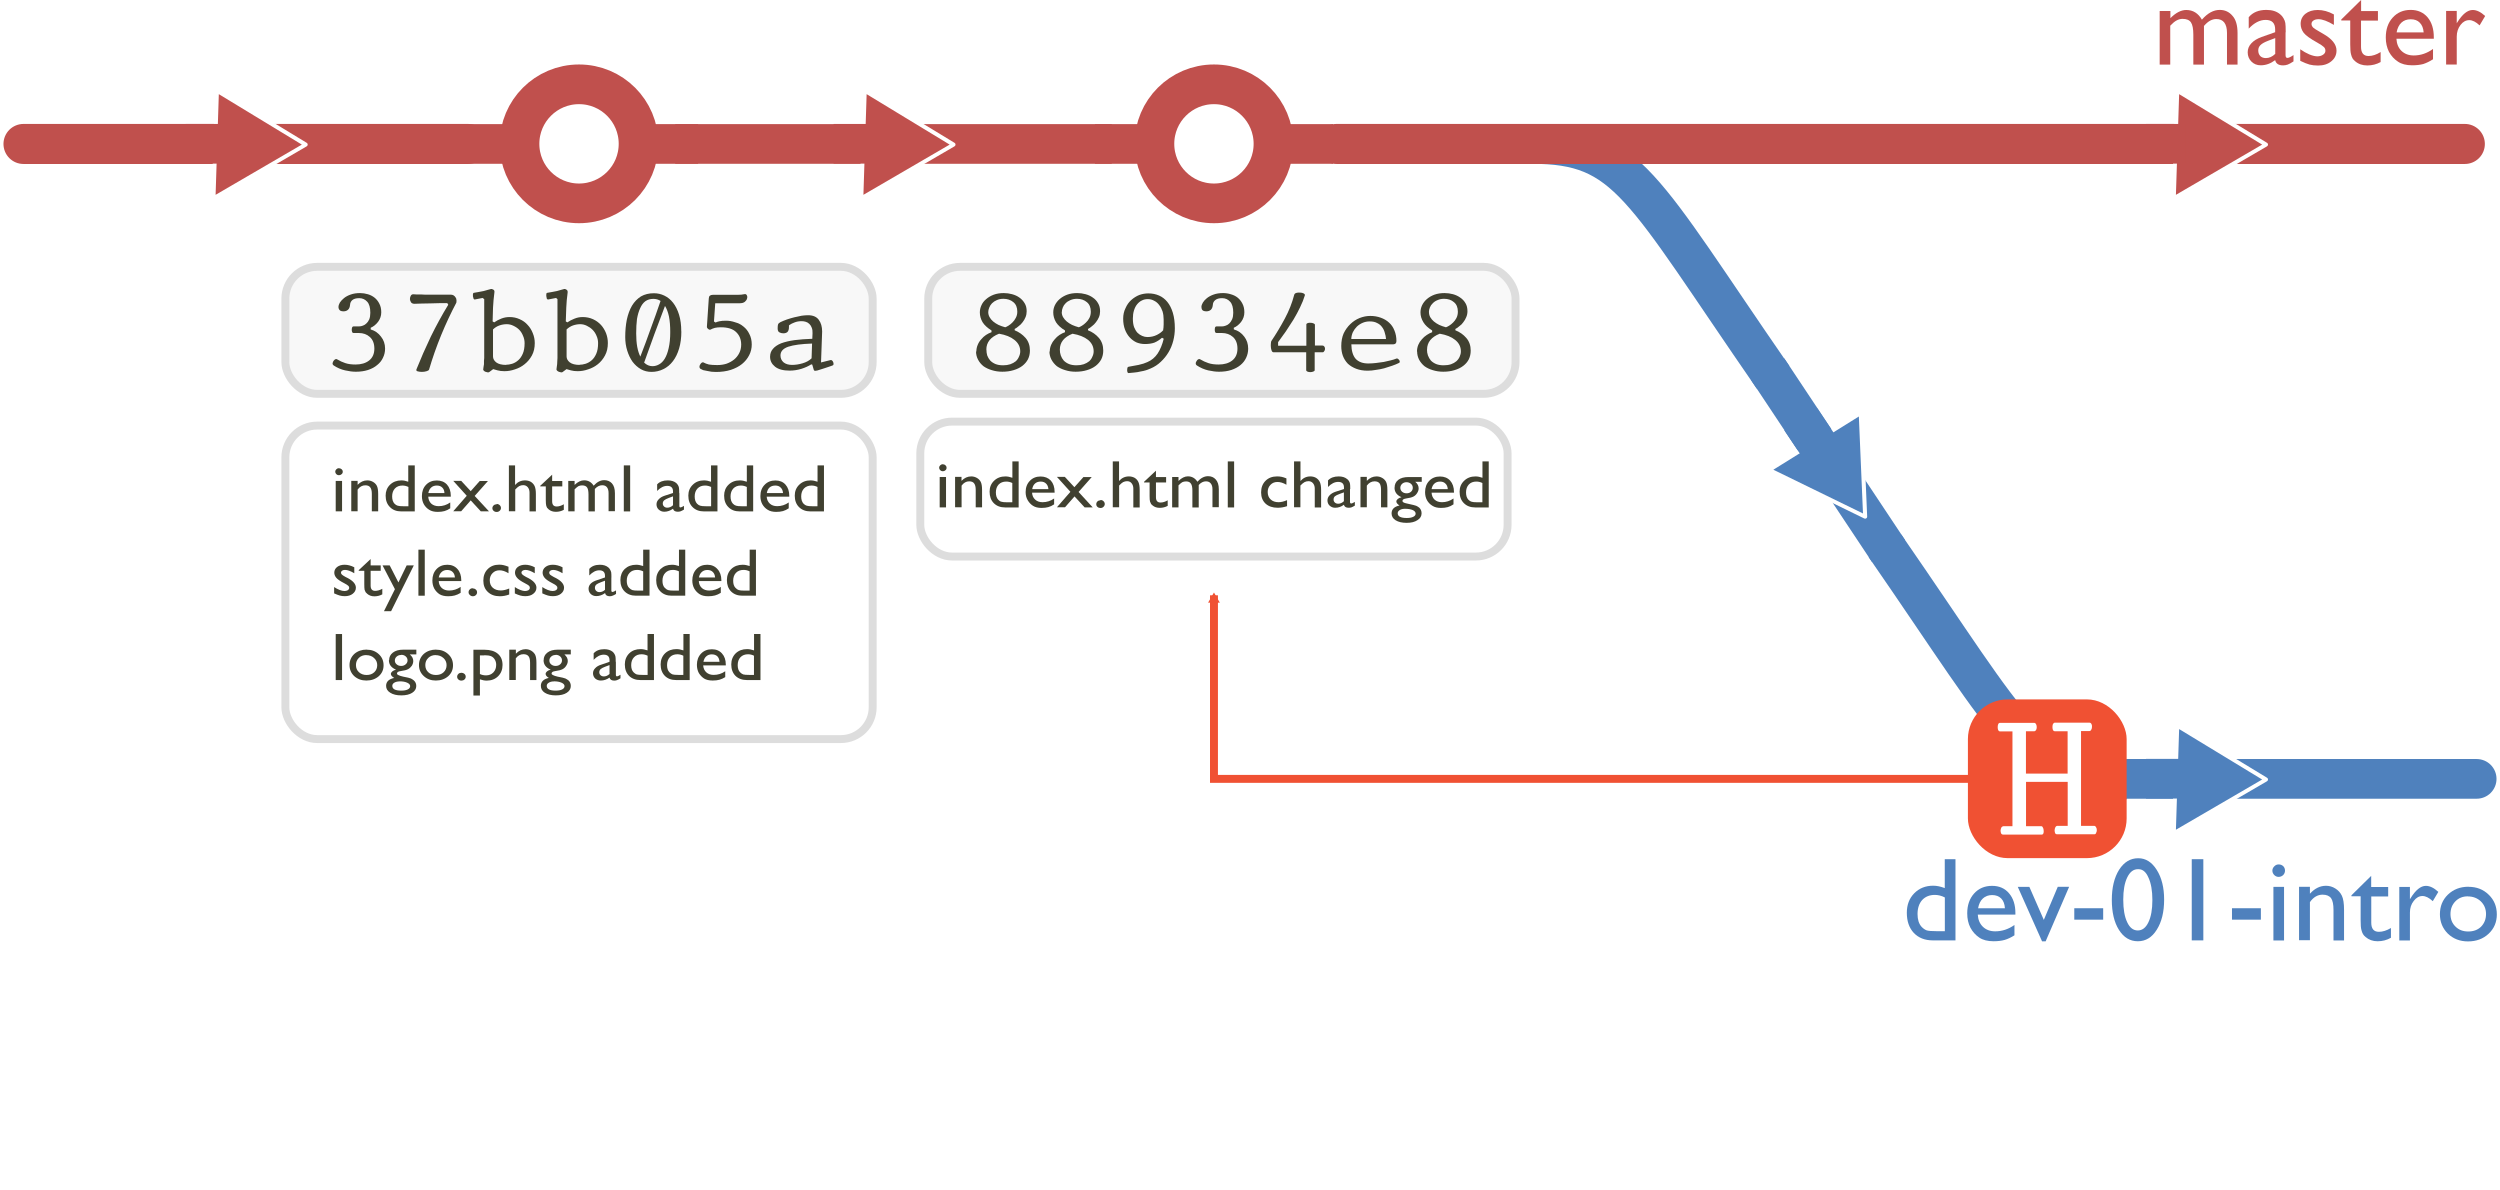 <?xml version="1.0" encoding="UTF-8" standalone="no"?>
<svg
   xmlns:dc="http://purl.org/dc/elements/1.1/"
   xmlns:cc="http://creativecommons.org/ns#"
   xmlns:rdf="http://www.w3.org/1999/02/22-rdf-syntax-ns#"
   xmlns:svg="http://www.w3.org/2000/svg"
   xmlns="http://www.w3.org/2000/svg"
   xmlns:sodipodi="http://sodipodi.sourceforge.net/DTD/sodipodi-0.dtd"
   xmlns:inkscape="http://www.inkscape.org/namespaces/inkscape"
   width="315"
   height="150"
   version="1.1"
   id="svg248"
   sodipodi:docname="fig-02-13.svg"
   inkscape:version="0.92.1 r15371">
  <defs
     id="defs252">
    <marker
       inkscape:stockid="TriangleOutM"
       orient="auto"
       refY="0.0"
       refX="0.0"
       id="TriangleOutM"
       style="overflow:visible"
       inkscape:isstock="true">
      <path
         id="path4876"
         d="M 5.77,0.0 L -2.88,5.0 L -2.88,-5.0 L 5.77,0.0 z "
         style="fill-rule:evenodd;stroke:#f05133;stroke-width:1pt;stroke-opacity:1;fill:#f05133;fill-opacity:1"
         transform="scale(0.4)" />
    </marker>
  </defs>
  <sodipodi:namedview
     pagecolor="#ffffff"
     bordercolor="#666666"
     borderopacity="1"
     objecttolerance="10"
     gridtolerance="10"
     guidetolerance="10"
     inkscape:pageopacity="0"
     inkscape:pageshadow="2"
     inkscape:window-width="2560"
     inkscape:window-height="1378"
     id="namedview250"
     showgrid="false"
     inkscape:zoom="3.6063492"
     inkscape:cx="120.74302"
     inkscape:cy="52.058459"
     inkscape:window-x="2552"
     inkscape:window-y="-8"
     inkscape:window-maximized="1"
     inkscape:current-layer="svg248" />
  <g
     transform="translate(0 -902.362)"
     id="g246">
    <ellipse
       cx="152.957"
       cy="920.486"
       fill="none"
       stroke="#c0504d"
       stroke-width="5"
       rx="7.5"
       ry="7.5"
       stroke-linecap="round"
       id="ellipse2" />
    <path
       fill="none"
       stroke="#c0504d"
       stroke-width="5"
       d="M137.96 920.5h8"
       id="path4" />
    <path
       fill="none"
       stroke="#c0504d"
       stroke-width="5"
       d="M159.96 920.5h8"
       id="path6" />
    <ellipse
       cx="72.957"
       cy="920.486"
       fill="none"
       stroke="#c0504d"
       stroke-width="5"
       rx="7.5"
       ry="7.5"
       stroke-linecap="round"
       id="ellipse8" />
    <path
       fill="none"
       stroke="#c0504d"
       stroke-width="5"
       d="M57.96 920.5h8"
       id="path10" />
    <path
       fill="none"
       stroke="#c0504d"
       stroke-width="5"
       d="M79.96 920.5h8"
       id="path12" />
    <path
       fill="none"
       stroke="#c0504d"
       stroke-width="5"
       d="M85.08 920.5h55"
       id="path14" />
    <path
       fill="none"
       stroke="#c0504d"
       stroke-width="5.045"
       d="M2.96 920.5h56"
       stroke-linecap="round"
       id="path16" />
    <path
       fill="#c0504d"
       stroke="#fff"
       stroke-width=".648"
       d="M-700 422.36l-4.33-7.5-4.33-7.5h17.32l-4.33 7.5z"
       transform="matrix(.025 -.783 .76 .001 -264.971 372.06)"
       stroke-linejoin="round"
       id="path18" />
    <path
       fill="none"
       stroke="#c0504d"
       stroke-width="5"
       d="M23.4 920.48h4.96"
       id="path20" />
    <path
       fill="#c0504d"
       stroke="#fff"
       stroke-width=".648"
       d="M-700 422.36l-4.33-7.5-4.33-7.5h17.32l-4.33 7.5z"
       transform="matrix(.025 -.783 .76 .001 -183.346 372.06)"
       stroke-linejoin="round"
       id="path22" />
    <path
       fill="none"
       stroke="#c0504d"
       stroke-width="5"
       d="M105.03 920.48h4.95"
       id="path24" />
    <path
       fill="#c0504d"
       d="M277.7 905.6v4.9h-1.34v-3.76q0-1.12-.3-1.56-.3-.44-1.05-.44-.4 0-.76.2-.35.18-.8.66v4.9h-1.33v-6.75h1.35v.9q1.02-1.03 2-1.03 1.27 0 1.97 1.22 1.07-1.23 2.24-1.23.98 0 1.6.73.65.7.65 2.2v3.96h-1.33v-4q0-.84-.34-1.3-.34-.44-1-.44-.82 0-1.53.84z"
       style="line-height:125%;-inkscape-font-specification:'Gill Sans MT, Normal';text-align:center"
       font-family="Gill Sans MT"
       letter-spacing="0"
       word-spacing="0"
       text-anchor="middle"
       id="path26" />
    <path
       fill="#c0504d"
       d="M287.98 906.44v2.87q0 .35.23.35.25 0 .77-.36v.8q-.46.3-.73.4-.28.1-.58.1-.85 0-1-.66-.86.65-1.82.65-.7 0-1.17-.47t-.47-1.17q0-.64.46-1.13.46-.5 1.3-.8l1.7-.6v-.35q0-1.2-1.2-1.2-1.1 0-2.13 1.1v-1.44q.77-.92 2.23-.92 1.1 0 1.75.57.23.18.4.48.18.3.23.6.05.3.05 1.16zm-1.3 2.72v-2l-.9.34q-.7.27-.97.55-.27.27-.27.68 0 .42.26.7.26.25.7.25.63 0 1.17-.52z"
       style="line-height:125%;-inkscape-font-specification:'Gill Sans MT, Normal';text-align:center"
       font-family="Gill Sans MT"
       letter-spacing="0"
       word-spacing="0"
       text-anchor="middle"
       id="path28" />
    <path
       fill="#c0504d"
       d="M289.83 910v-1.43q.57.4 1.15.65.6.24 1 .24.42 0 .72-.2t.3-.5q0-.3-.2-.48-.2-.2-.84-.56-1.3-.72-1.7-1.23-.38-.52-.38-1.12 0-.78.6-1.27.6-.48 1.56-.48 1 0 2.03.56v1.32q-1.2-.72-1.95-.72-.38 0-.63.17-.24.16-.24.43 0 .23.2.45.23.2.77.5l.48.28q1.7.96 1.7 2.12 0 .83-.66 1.36-.64.53-1.66.53-.6 0-1.07-.12-.46-.13-1.17-.47z"
       style="line-height:125%;-inkscape-font-specification:'Gill Sans MT, Normal';text-align:center"
       font-family="Gill Sans MT"
       letter-spacing="0"
       word-spacing="0"
       text-anchor="middle"
       id="path30" />
    <path
       fill="#c0504d"
       d="M295 904.82l2.5-2.46v1.4h2.12v1.2h-2.13v3.3q0 1.16.95 1.16.72 0 1.52-.5v1.26q-.77.43-1.68.43-.92 0-1.53-.53-.2-.16-.32-.35-.12-.2-.2-.53-.1-.34-.1-1.26v-3H295v-.12z"
       style="line-height:125%;-inkscape-font-specification:'Gill Sans MT, Normal';text-align:center"
       font-family="Gill Sans MT"
       letter-spacing="0"
       word-spacing="0"
       text-anchor="middle"
       id="path32" />
    <path
       fill="#c0504d"
       d="M306.68 907.24h-4.73q.05.97.64 1.54.6.57 1.54.57 1.3 0 2.43-.82v1.3q-.62.4-1.23.6-.6.16-1.4.16-1.12 0-1.8-.47-.7-.46-1.12-1.23-.4-.8-.4-1.8 0-1.55.86-2.5.88-.98 2.27-.98 1.34 0 2.14.94.78.94.78 2.5v.18zm-4.7-.8h3.4q-.06-.8-.5-1.23-.4-.42-1.13-.42-.72 0-1.18.43-.46.44-.6 1.24z"
       style="line-height:125%;-inkscape-font-specification:'Gill Sans MT, Normal';text-align:center"
       font-family="Gill Sans MT"
       letter-spacing="0"
       word-spacing="0"
       text-anchor="middle"
       id="path34" />
    <path
       fill="#c0504d"
       d="M309.55 903.75v1.55l.07-.12q.97-1.56 1.94-1.56.75 0 1.57.76l-.7 1.18q-.7-.66-1.3-.66-.64 0-1.1.6-.48.63-.48 1.47v3.52h-1.34v-6.75h1.35z"
       style="line-height:125%;-inkscape-font-specification:'Gill Sans MT, Normal';text-align:center"
       font-family="Gill Sans MT"
       letter-spacing="0"
       word-spacing="0"
       text-anchor="middle"
       id="path36" />
    <path
       fill="none"
       stroke="#4f81bd"
       stroke-width="5"
       d="M267.96 1000.57c-12.18 0-13.8-5.36-30.45-29.43"
       id="path38" />
    <path
       fill="none"
       stroke="#4f81bd"
       stroke-width="5"
       d="M192.96 920.5c12.18 0 13.8 5.34 30.44 29.4"
       id="path40" />
    <path
       fill="none"
       stroke="#4f81bd"
       stroke-width="5"
       d="M222.74 948.9l15.2 22.87"
       id="path42" />
    <path
       fill="#4f81bd"
       stroke="#fff"
       stroke-width=".648"
       d="M-700 422.36l-4.33-7.5-4.33-7.5h17.32l-4.33 7.5z"
       transform="matrix(.665 -.414 .421 .632 522.695 410.737)"
       stroke-linejoin="round"
       id="path44" />
    <path
       fill="none"
       stroke="#4f81bd"
       stroke-width="5"
       d="M226.9 955.2l2.76 4.12"
       id="path46" />
    <path
       fill="none"
       stroke="#4f81bd"
       stroke-width="5"
       d="M267.96 1000.5h44.1"
       stroke-linecap="round"
       id="path48" />
    <path
       fill="none"
       stroke="#c0504d"
       stroke-width="5.045"
       d="M168.4 920.5h142.17"
       stroke-linecap="round"
       id="path50" />
    <path
       fill="#4f81bd"
       stroke="#fff"
       stroke-width=".648"
       d="M-700 422.36l-4.33-7.5-4.33-7.5h17.32l-4.33 7.5z"
       transform="matrix(.025 -.783 .76 .001 -17.971 452.06)"
       stroke-linejoin="round"
       id="path52" />
    <path
       fill="none"
       stroke="#4f81bd"
       stroke-width="5"
       d="M270.4 1000.48h4.96"
       id="path54" />
    <path
       fill="#c0504d"
       stroke="#fff"
       stroke-width=".648"
       d="M-700 422.36l-4.33-7.5-4.33-7.5h17.32l-4.33 7.5z"
       transform="matrix(.025 -.783 .76 .001 -17.971 372.06)"
       stroke-linejoin="round"
       id="path56" />
    <path
       fill="none"
       stroke="#c0504d"
       stroke-width="5"
       d="M270.4 920.48h4.96"
       id="path58" />
    <path
       fill="#4f81bd"
       d="M245.05 1010.62h1.34v10.23h-2.86q-1.5 0-2.4-.95-.87-.94-.87-2.53 0-1.5.93-2.45.94-.96 2.4-.96.66 0 1.45.3v-3.64zm0 9.1v-4.28q-.62-.32-1.26-.32-1 0-1.6.65-.58.66-.58 1.76 0 1.04.5 1.6.32.34.66.46.34.1 1.24.1h1.03z"
       style="line-height:125%;-inkscape-font-specification:'Gill Sans MT, Normal';text-align:center"
       font-family="Gill Sans MT"
       letter-spacing="0"
       word-spacing="0"
       text-anchor="middle"
       id="path60" />
    <path
       fill="#4f81bd"
       d="M253.94 1017.6h-4.74q.05.96.65 1.54.6.57 1.54.57 1.3 0 2.43-.8v1.3q-.62.4-1.23.58-.6.17-1.4.17-1.12 0-1.8-.46-.7-.47-1.12-1.25-.4-.78-.4-1.8 0-1.54.86-2.5.87-.97 2.27-.97 1.35 0 2.14.94.8.93.8 2.5v.18zm-4.7-.8h3.38q-.05-.8-.47-1.23-.43-.43-1.14-.43-.7 0-1.17.43-.46.43-.6 1.23z"
       style="line-height:125%;-inkscape-font-specification:'Gill Sans MT, Normal';text-align:center"
       font-family="Gill Sans MT"
       letter-spacing="0"
       word-spacing="0"
       text-anchor="middle"
       id="path62" />
    <path
       fill="#4f81bd"
       d="M259.27 1014.1h1.44l-2.96 6.87h-.45l-3.06-6.86h1.46l1.82 4.16 1.75-4.15z"
       style="line-height:125%;-inkscape-font-specification:'Gill Sans MT, Normal';text-align:center"
       font-family="Gill Sans MT"
       letter-spacing="0"
       word-spacing="0"
       text-anchor="middle"
       id="path64" />
    <path
       fill="#4f81bd"
       d="M261.36 1016.8H265v1.44h-3.64v-1.43z"
       style="line-height:125%;-inkscape-font-specification:'Gill Sans MT, Normal';text-align:center"
       font-family="Gill Sans MT"
       letter-spacing="0"
       word-spacing="0"
       text-anchor="middle"
       id="path66" />
    <path
       fill="#4f81bd"
       d="M269.43 1010.5q1.4 0 2.32 1.47.93 1.47.93 3.74 0 2.34-.93 3.8-.9 1.45-2.38 1.45t-2.38-1.43q-.9-1.42-.9-3.78 0-2.33.92-3.8.93-1.45 2.4-1.45zm.02 1.38h-.08q-.84 0-1.34 1.04-.5 1.03-.5 2.8 0 1.82.5 2.85.48 1.03 1.33 1.03.85 0 1.34-1.03.5-1.03.5-2.8 0-1.78-.5-2.84-.45-1.05-1.25-1.05z"
       style="line-height:125%;-inkscape-font-specification:'Gill Sans MT, Normal';text-align:center"
       font-family="Gill Sans MT"
       letter-spacing="0"
       word-spacing="0"
       text-anchor="middle"
       id="path68" />
    <path
       fill="#4f81bd"
       d="M276.16 1010.62h1.46v10.23h-1.46v-10.23z"
       style="line-height:125%;-inkscape-font-specification:'Gill Sans MT, Normal';text-align:center"
       font-family="Gill Sans MT"
       letter-spacing="0"
       word-spacing="0"
       text-anchor="middle"
       id="path70" />
    <path
       fill="#4f81bd"
       d="M281.23 1016.8h3.64v1.44h-3.64v-1.43z"
       style="line-height:125%;-inkscape-font-specification:'Gill Sans MT, Normal';text-align:center"
       font-family="Gill Sans MT"
       letter-spacing="0"
       word-spacing="0"
       text-anchor="middle"
       id="path72" />
    <path
       fill="#4f81bd"
       d="M287.12 1011.28q.33 0 .57.22.22.23.22.56 0 .32-.23.56-.25.23-.58.23-.3 0-.54-.23-.24-.24-.24-.56 0-.3.24-.54.23-.24.54-.24zm-.66 2.83h1.33v6.75h-1.34v-6.74z"
       style="line-height:125%;-inkscape-font-specification:'Gill Sans MT, Normal';text-align:center"
       font-family="Gill Sans MT"
       letter-spacing="0"
       word-spacing="0"
       text-anchor="middle"
       id="path74" />
    <path
       fill="#4f81bd"
       d="M291.05 1014.1v.87q.9-1 2.03-1 .63 0 1.17.34.54.33.82.9.28.57.28 1.8v3.85h-1.33V1017q0-1.02-.3-1.46-.33-.45-1.07-.45-.94 0-1.6.94v4.8h-1.37v-6.73h1.37z"
       style="line-height:125%;-inkscape-font-specification:'Gill Sans MT, Normal';text-align:center"
       font-family="Gill Sans MT"
       letter-spacing="0"
       word-spacing="0"
       text-anchor="middle"
       id="path76" />
    <path
       fill="#4f81bd"
       d="M296.27 1015.18l2.5-2.46v1.4h2.14v1.2h-2.13v3.3q0 1.15.96 1.15.72 0 1.52-.48v1.23q-.77.44-1.68.44-.9 0-1.52-.54-.2-.16-.32-.36-.12-.2-.2-.52-.1-.33-.1-1.25v-3h-1.16v-.12z"
       style="line-height:125%;-inkscape-font-specification:'Gill Sans MT, Normal';text-align:center"
       font-family="Gill Sans MT"
       letter-spacing="0"
       word-spacing="0"
       text-anchor="middle"
       id="path78" />
    <path
       fill="#4f81bd"
       d="M303.65 1014.1v1.56l.08-.12q.96-1.56 1.93-1.56.75 0 1.57.76l-.7 1.17q-.7-.65-1.3-.65-.63 0-1.1.62-.48.6-.48 1.46v3.52h-1.34v-6.74h1.35z"
       style="line-height:125%;-inkscape-font-specification:'Gill Sans MT, Normal';text-align:center"
       font-family="Gill Sans MT"
       letter-spacing="0"
       word-spacing="0"
       text-anchor="middle"
       id="path80" />
    <path
       fill="#4f81bd"
       d="M311.03 1014.1q1.54 0 2.55 1 1.02.98 1.02 2.48 0 1.46-1.03 2.43-1.03.97-2.6.97-1.52 0-2.54-.98-1-1-1-2.45 0-1.48 1-2.46 1.04-1 2.6-1zm-.08 1.2q-.96 0-1.57.63-.62.63-.62 1.6 0 .97.63 1.58.62.62 1.6.62 1 0 1.62-.6.63-.64.63-1.6 0-.96-.66-1.6-.66-.62-1.65-.62z"
       style="line-height:125%;-inkscape-font-specification:'Gill Sans MT, Normal';text-align:center"
       font-family="Gill Sans MT"
       letter-spacing="0"
       word-spacing="0"
       text-anchor="middle"
       id="path82" />
    <rect
       width="20"
       height="20"
       x="247.957"
       y="990.486"
       fill="#f05133"
       rx="5"
       ry="5"
       id="rect84" />
    <path
       fill="#fff"
       d="M260.53 1000.88h-5.25v5.58h1.9q.16 0 .22.17.1.15.1.37.03.2-.03.37-.07.15-.2.15h-4.88q-.16 0-.25-.15-.07-.18-.07-.37.03-.22.1-.37.12-.17.32-.17h1.08v-11.94h-1.56q-.15 0-.24-.16-.06-.17-.06-.37 0-.22.06-.37.07-.18.24-.18h4.28q.17 0 .26.18.08.15.08.36 0 .2-.08.36-.1.16-.24.16h-1.04v5.34h5.25v-5.34h-1.6q-.16 0-.25-.16-.06-.17-.06-.37 0-.22.06-.37.1-.18.24-.18h4.37q.16 0 .25.18.08.15.06.36 0 .2-.1.36-.08.16-.26.16h-1.02v11.94h1.65q.15 0 .24.17.1.15.1.37 0 .2-.1.37-.05.15-.2.15h-4.72q-.17 0-.24-.15-.06-.18-.06-.37.02-.22.1-.37.1-.17.25-.17h1.3v-5.58z"
       style="line-height:125%;-inkscape-font-specification:'Triplicate T4c, Normal';text-align:start"
       font-family="Triplicate T4c"
       letter-spacing="0"
       word-spacing="0"
       id="path86" />
    <path
       fill="none"
       stroke="#f05133"
       d="M152.96 1000v-22.13"
       stroke-linecap="square"
       id="path88"
       style="marker-end:url(#TriangleOutM)" />
    <path
       fill="none"
       stroke="#f05133"
       d="M152.96 1000.5h95"
       stroke-linecap="square"
       id="path90" />
    <rect
       width="74"
       height="16"
       x="116.957"
       y="935.986"
       fill="#f8f8f8"
       stroke="#ddd"
       rx="4"
       ry="4"
       stroke-linecap="round"
       stroke-linejoin="round"
       id="rect92" />
    <path
       fill="#404030"
       d="M123.02 946.67q0-.45.17-.85.16-.4.44-.7.27-.33.6-.55.35-.23.7-.35V944q-.76-.47-1.12-1.03-.35-.6-.35-1.24 0-.47.2-.9.2-.45.6-.78.4-.35.96-.56.55-.2 1.26-.2.53 0 1.04.14.53.14.93.43.4.28.66.72.25.4.25 1 0 .4-.14.74-.14.35-.37.64-.22.3-.5.5-.26.23-.5.35v.17q.8.32 1.37.96.55.64.55 1.6 0 .6-.25 1.1-.25.47-.7.82-.46.35-1.1.54-.64.2-1.43.2-.7 0-1.33-.2-.6-.18-1.05-.5-.44-.36-.68-.83-.25-.48-.25-1.03zm1.27-.25q0 .38.1.73.13.35.38.64.26.27.66.44.4.16.96.16.5 0 .9-.13.4-.14.7-.38.27-.25.4-.58.16-.32.16-.67 0-.86-.73-1.44-.7-.57-1.94-.78-1.6.63-1.6 2zm.23-4.74q0 .34.16.63.16.3.45.55.3.25.68.44.4.18.85.3.15-.05.4-.2.26-.16.5-.4.25-.24.42-.57.2-.35.2-.8 0-.8-.5-1.2-.5-.42-1.25-.42-.47 0-.84.17-.34.14-.6.4-.22.22-.34.53-.13.3-.13.58z"
       style="line-height:125%;-inkscape-font-specification:'Triplicate T4c, Normal';text-align:start"
       font-family="Triplicate T4c"
       letter-spacing="0"
       word-spacing="0"
       id="path94" />
    <path
       fill="#404030"
       d="M132.27 946.67q0-.45.17-.85.17-.4.45-.7.27-.33.6-.55.35-.23.7-.35V944q-.77-.47-1.13-1.03-.35-.6-.35-1.24 0-.47.2-.9.22-.45.6-.78.4-.35.96-.56.55-.2 1.26-.2.54 0 1.05.14.52.14.92.43.42.28.66.72.25.4.25 1 0 .4-.14.74-.15.35-.38.64-.22.3-.5.5-.26.23-.5.35v.17q.82.32 1.37.96.55.64.55 1.6 0 .6-.25 1.1-.25.47-.7.82-.46.35-1.1.54-.64.2-1.43.2-.7 0-1.32-.2-.6-.18-1.05-.5-.43-.36-.68-.83-.25-.48-.25-1.03zm1.27-.25q0 .38.12.73t.37.64q.26.27.66.44.4.16.95.16.5 0 .9-.13.4-.14.7-.38.27-.25.4-.58.16-.32.16-.67 0-.86-.7-1.44-.72-.57-1.96-.78-1.6.63-1.6 2zm.24-4.74q0 .34.16.63.17.3.46.55.3.25.68.44.4.18.85.3.15-.05.4-.2.26-.16.5-.4.26-.24.43-.57.18-.35.18-.8 0-.8-.5-1.2-.5-.42-1.24-.42-.46 0-.84.17-.35.14-.6.4-.23.22-.35.53-.12.3-.12.58z"
       style="line-height:125%;-inkscape-font-specification:'Triplicate T4c, Normal';text-align:start"
       font-family="Triplicate T4c"
       letter-spacing="0"
       word-spacing="0"
       id="path96" />
    <path
       fill="#404030"
       d="M146.4 944.93q-.43.38-.94.6-.5.18-1.2.18-.54 0-1.05-.2-.5-.23-.87-.64-.37-.4-.6-1-.22-.6-.22-1.35 0-.75.3-1.34.26-.6.7-1 .48-.43 1.03-.65.57-.2 1.14-.2.74 0 1.35.27.6.26 1.04.8.45.55.7 1.38.25.84.25 1.94 0 .8-.2 1.58t-.6 1.45q-.4.67-.97 1.2-.55.53-1.28.84-.23.1-.57.22-.32.1-.7.16-.4.1-.78.13-.4.05-.73.07-.1 0-.14-.12-.04-.12-.04-.26t.03-.28q.05-.13.16-.14.6-.1 1.25-.23.68-.15 1.1-.35.8-.34 1.3-1.08.5-.76.77-1.87l-.22-.12zm.16-1q.03-.13.04-.3.02-.2.02-.4 0-.18 0-.34 0-.17 0-.27 0-.55-.14-1.02-.16-.47-.42-.8-.26-.36-.65-.55-.36-.2-.8-.2-.4 0-.73.17-.34.16-.6.48-.25.3-.4.78-.14.45-.14 1.03 0 .63.15 1.06.17.43.43.72.28.27.6.4.33.14.65.14.66 0 1.2-.27.53-.27.8-.6z"
       style="line-height:125%;-inkscape-font-specification:'Triplicate T4c, Normal';text-align:start"
       font-family="Triplicate T4c"
       letter-spacing="0"
       word-spacing="0"
       id="path98" />
    <path
       fill="#404030"
       d="M155.47 943.87q.8.23 1.3.9.5.64.5 1.52 0 .62-.26 1.16-.24.52-.7.9-.48.4-1.17.63-.68.22-1.54.22-.6 0-1.36-.17-.75-.17-1.45-.63-.13-.1-.13-.23 0-.18.1-.3.08-.15.2-.23.15-.08.27 0 .5.3 1.02.47.52.18 1.3.18 1.06 0 1.7-.5.67-.52.67-1.5 0-.96-.57-1.47-.56-.5-1.4-.5h-.67q-.13 0-.18-.13-.04-.13-.04-.28 0-.16.04-.3.06-.12.17-.12h.7q.23 0 .48-.1.25-.08.45-.28t.35-.52q.14-.34.14-.82 0-.98-.4-1.4-.4-.44-1-.44-.56 0-.85.23-.3.23-.32.6-.04.44-.25.63-.22.2-.56.2-.35 0-.5-.15-.13-.15-.13-.4 0-.24.18-.55.18-.3.52-.57.36-.28.85-.45.5-.18 1.18-.18.5 0 .98.15.5.14.86.43.37.3.6.76.24.45.24 1.08 0 .66-.4 1.2-.4.52-.93.75v.17z"
       style="line-height:125%;-inkscape-font-specification:'Triplicate T4c, Normal';text-align:start"
       font-family="Triplicate T4c"
       letter-spacing="0"
       word-spacing="0"
       id="path100" />
    <path
       fill="#404030"
       d="M165.65 945.9h.94q.2 0 .28.14.1.13.08.3 0 .14-.1.27-.07.14-.2.14h-1V949q0 .12-.18.18-.17.07-.37.07-.18 0-.35-.06-.17-.07-.17-.2v-2.24h-4.1q-.17 0-.25-.2-.08-.2-.1-.45-.02-.23 0-.45.02-.24.05-.3.95-1.42 1.72-2.87.77-1.44 1.17-2.97.05-.18.26-.24.23-.07.48-.04.26 0 .44.1.2.1.16.25-.22.73-.6 1.5-.36.76-.82 1.53-.47.76-.97 1.5-.5.72-.98 1.36v.45h3.56v-2.67q0-.12.17-.18t.36-.04q.2 0 .38.08.17.06.17.18v2.65z"
       style="line-height:125%;-inkscape-font-specification:'Triplicate T4c, Normal';text-align:start"
       font-family="Triplicate T4c"
       letter-spacing="0"
       word-spacing="0"
       id="path102" />
    <path
       fill="#404030"
       d="M170.27 945.75q.02 1.24.56 1.84.55.57 1.57.57.48 0 .97-.06.5-.05.97-.13.48-.1.88-.2.42-.1.73-.23.1-.04.18.03.1.06.17.16t.07.2q0 .1-.07.15-.4.2-.9.37-.47.17-1 .32-.5.13-1.04.2-.53.1-1.04.1-.8 0-1.43-.24-.63-.24-1.06-.64-.42-.44-.63-1-.2-.56-.2-1.22 0-.9.3-1.6.34-.7.85-1.18.52-.5 1.17-.76.66-.26 1.33-.26.72 0 1.32.22.62.22 1.05.62.45.4.68 1 .25.6.25 1.32 0 .2-.1.3-.07.1-.3.12h-5.28zm4.37-.67q-.03-.4-.16-.8-.1-.4-.35-.72-.23-.32-.62-.5-.36-.2-.92-.2-.5 0-.9.18-.4.17-.73.48-.3.3-.5.7-.18.4-.2.86h4.4z"
       style="line-height:125%;-inkscape-font-specification:'Triplicate T4c, Normal';text-align:start"
       font-family="Triplicate T4c"
       letter-spacing="0"
       word-spacing="0"
       id="path104" />
    <path
       fill="#404030"
       d="M178.54 946.67q0-.45.16-.85.17-.4.45-.7.28-.33.62-.55.34-.23.68-.35V944q-.76-.47-1.1-1.03-.37-.6-.37-1.24 0-.47.2-.9.22-.45.6-.78.4-.35.96-.56.56-.2 1.27-.2.55 0 1.06.14.52.14.92.43.42.28.67.72.24.4.24 1 0 .4-.15.74-.14.35-.37.64-.2.3-.5.5-.25.23-.5.35v.17q.82.32 1.37.96.56.64.56 1.6 0 .6-.24 1.1-.24.47-.7.82-.45.35-1.1.54-.64.2-1.42.2-.7 0-1.33-.2-.6-.18-1.04-.5-.43-.36-.68-.83-.24-.48-.24-1.03zm1.26-.25q0 .38.12.73.13.35.37.64.26.27.66.44.4.16.95.16.52 0 .92-.13.4-.14.68-.38.28-.25.42-.58.15-.32.15-.67 0-.86-.72-1.44-.7-.57-1.94-.78-1.6.63-1.6 2zm.25-4.74q0 .34.15.63.17.3.46.55.3.25.68.44.4.18.85.3.15-.05.4-.2.26-.16.5-.4.25-.24.42-.57.18-.35.18-.8 0-.8-.5-1.2-.48-.42-1.24-.42-.46 0-.83.17-.36.14-.6.4-.24.22-.36.53-.12.3-.12.58z"
       style="line-height:125%;-inkscape-font-specification:'Triplicate T4c, Normal';text-align:start"
       font-family="Triplicate T4c"
       letter-spacing="0"
       word-spacing="0"
       id="path106" />
    <rect
       width="74"
       height="16"
       x="35.957"
       y="935.986"
       fill="#f8f8f8"
       stroke="#ddd"
       rx="4"
       ry="4"
       stroke-linecap="round"
       stroke-linejoin="round"
       id="rect108" />
    <path
       fill="#404030"
       d="M46.7 943.87q.8.23 1.3.9.52.64.52 1.52 0 .62-.27 1.16-.24.52-.72.9-.46.4-1.16.63-.68.22-1.54.22-.6 0-1.34-.17-.77-.17-1.46-.63-.13-.1-.13-.23.03-.18.1-.3.1-.15.22-.23.14-.08.26 0 .5.3 1.02.47.53.18 1.3.18 1.06 0 1.7-.5.67-.52.67-1.5 0-.96-.57-1.47-.55-.5-1.4-.5h-.67q-.12 0-.16-.13-.05-.13-.05-.28 0-.16.05-.3.06-.12.16-.12h.7q.25 0 .5-.1.24-.08.44-.28.22-.2.36-.52.13-.34.13-.82 0-.98-.4-1.4-.4-.44-1-.44-.56 0-.85.23-.28.23-.3.6-.04.44-.26.63-.22.2-.55.2-.37 0-.5-.15-.15-.15-.15-.4 0-.24.17-.55.2-.3.53-.57.35-.28.85-.45.5-.18 1.17-.18.5 0 1 .15.46.14.83.43.37.3.6.76.24.45.24 1.08 0 .66-.4 1.2-.4.52-.93.75v.17z"
       style="line-height:125%;-inkscape-font-specification:'Triplicate T4c, Normal';text-align:start"
       font-family="Triplicate T4c"
       letter-spacing="0"
       word-spacing="0"
       id="path110" />
    <path
       fill="#404030"
       d="M57.52 940.46q-1.03 1.94-1.93 4.12-.9 2.2-1.53 4.36-.07.13-.33.2-.26.08-.57.08-.3 0-.54-.07-.23-.06-.14-.27.8-2 1.8-4.1 1.03-2.1 2.2-4.02l-.12-.2q-.45 0-1 0-.56 0-1.13.03-.57 0-1.1.02-.52 0-.9.03-.28 0-.42-.16-.14-.2-.16-.42 0-.24.1-.42.1-.2.32-.2.1 0 .36.02.26 0 .56 0 .3 0 .6.03.32 0 .52 0h2.72q.18 0 .34.1.15.1.24.26.1.13.1.3.04.17-.02.3z"
       style="line-height:125%;-inkscape-font-specification:'Triplicate T4c, Normal';text-align:start"
       font-family="Triplicate T4c"
       letter-spacing="0"
       word-spacing="0"
       id="path112" />
    <path
       fill="#404030"
       d="M63.78 948.32q.34 0 .74-.12.42-.13.77-.44.35-.3.58-.83.23-.52.23-1.33 0-.5-.2-.93-.17-.44-.48-.76-.3-.3-.73-.5-.4-.2-.84-.2-.47 0-.93.16-.45.16-.8.5v3.4q0 .43.4.75.42.32 1.25.32zm-2.95-8.42l-1.02.2q-.08 0-.14-.1-.05-.14-.08-.3 0-.15 0-.28.02-.14.1-.16.2-.03.58-.1.37-.06.68-.13.3-.07.53-.15.23-.07.37-.1.1-.04.3.07.2.1.14.4-.12.92-.17 1.88-.02.95-.05 1.73l.2.12q.4-.28.88-.47.5-.2 1.05-.2.7 0 1.28.27.6.26 1 .72.42.44.65 1.04.25.6.25 1.25 0 .9-.36 1.56t-.92 1.1q-.54.44-1.22.65-.66.23-1.3.23-.52 0-.87-.1-.37-.1-.57-.16l-.48.36q-.06.06-.2.05-.14-.02-.28-.07t-.23-.15q-.1-.1-.06-.2.02-.07.03-.24.04-.17.06-.37 0-.2 0-.42.03-.2.03-.36v-7.42l-.17-.12z"
       style="line-height:125%;-inkscape-font-specification:'Triplicate T4c, Normal';text-align:start"
       font-family="Triplicate T4c"
       letter-spacing="0"
       word-spacing="0"
       id="path114" />
    <path
       fill="#404030"
       d="M73.03 948.32q.34 0 .74-.12.42-.13.78-.44.35-.3.58-.83.23-.52.23-1.33 0-.5-.2-.93-.18-.44-.5-.76-.3-.3-.72-.5-.4-.2-.83-.2-.45 0-.92.16-.44.16-.8.5v3.4q0 .43.4.75.42.32 1.25.32zm-2.94-8.42l-1.03.2q-.1 0-.16-.1-.03-.14-.06-.3-.02-.15 0-.28 0-.14.1-.16.2-.03.58-.1.37-.06.67-.13.3-.07.52-.15.23-.07.37-.1.1-.04.28.07.2.1.16.4-.13.92-.17 1.88-.03.95-.06 1.73l.2.12q.4-.28.9-.47.48-.2 1.03-.2.7 0 1.3.27.57.26 1 .72.4.44.64 1.04.23.6.23 1.25 0 .9-.36 1.56-.35.66-.9 1.1-.55.44-1.23.65-.65.23-1.3.23-.5 0-.86-.1t-.56-.16l-.48.36q-.06.06-.2.05-.14-.02-.27-.07-.14-.05-.24-.15-.1-.1-.07-.2.02-.07.03-.24.03-.17.05-.37.02-.2.02-.42.02-.2.02-.36v-7.42l-.15-.12z"
       style="line-height:125%;-inkscape-font-specification:'Triplicate T4c, Normal';text-align:start"
       font-family="Triplicate T4c"
       letter-spacing="0"
       word-spacing="0"
       id="path116" />
    <path
       fill="#404030"
       d="M85.85 944.12q0 1.2-.28 2.15t-.78 1.6q-.5.66-1.2 1-.7.35-1.5.35-.74 0-1.34-.34-.6-.35-1.05-.94-.42-.6-.67-1.4-.25-.8-.25-1.7 0-1.2.2-2.2.22-1.02.65-1.76.45-.74 1.13-1.17.7-.4 1.63-.4.7 0 1.32.3.63.3 1.1.9.47.6.75 1.5t.28 2.12zm-1.4.08q0-1.15-.16-1.96-.18-.82-.5-1.33-1.38 3.6-2.63 7.14.47.45 1.05.45.44 0 .84-.23.4-.22.7-.7.32-.52.5-1.34.2-.83.2-2.03zm-3.77 3.1q.68-1.74 1.3-3.5.65-1.75 1.25-3.52-.4-.26-.9-.26-.6 0-1.02.3-.4.3-.65.88-.26.55-.4 1.36-.1.8-.1 1.8 0 .97.13 1.7.14.74.4 1.25z"
       style="line-height:125%;-inkscape-font-specification:'Triplicate T4c, Normal';text-align:start"
       font-family="Triplicate T4c"
       letter-spacing="0"
       word-spacing="0"
       id="path118" />
    <path
       fill="#404030"
       d="M89.32 939.95q0-.25.14-.34.13-.1.35-.1h3.07q.3 0 .52-.02.22-.03.44-.07.18-.02.26.15.1.18.03.4-.05.22-.26.4-.22.2-.65.2h-3.1l-.16 2.3.2.13q.2-.1.5-.16.3-.07.82-.07.58 0 1.15.2.6.16 1.05.54.47.37.74.94.3.57.3 1.32 0 .73-.33 1.36-.32.63-.9 1.1-.57.46-1.42.74-.83.26-1.87.26-.27 0-.56-.03-.28-.04-.54-.1-.26-.04-.5-.1-.2-.1-.35-.17-.12-.1-.12-.25 0-.16.1-.3.07-.14.2-.23.13-.08.25 0 .22.13.64.24.4.07 1.06.07.62 0 1.16-.17.55-.2.96-.53.4-.33.64-.8.25-.48.25-1.08 0-.97-.64-1.58-.62-.6-1.92-.6-.43 0-.74.07-.3.08-.52.2-.14.1-.33-.05-.18-.14-.17-.3l.24-3.6z"
       style="line-height:125%;-inkscape-font-specification:'Triplicate T4c, Normal';text-align:start"
       font-family="Triplicate T4c"
       letter-spacing="0"
       word-spacing="0"
       id="path120" />
    <path
       fill="#404030"
       d="M102.32 945.65q-2.02.07-3 .4-.98.34-.98 1.1 0 .52.38.86.4.33 1.08.33.64 0 1.32-.2.7-.2 1.14-.63l.06-1.85zm0 2.65l-.1-.03q-.53.34-1.26.57-.72.22-1.47.22-1.22 0-1.84-.5-.62-.5-.62-1.24 0-.6.36-1 .35-.42 1.03-.7.7-.26 1.68-.4 1-.13 2.25-.17l.03-.7q.02-.4-.1-.7-.1-.28-.3-.47-.2-.2-.45-.27-.25-.08-.52-.08-.5 0-.9.16-.4.15-.6.3-.08.03-.1.1 0 .08 0 .18 0 .44-.2.63-.18.16-.52.16-.27 0-.5-.13-.24-.13-.2-.64 0-.2.05-.36.06-.16.3-.28.36-.17.8-.33.47-.16.95-.28.48-.1.93-.2.45-.06.8-.06.92 0 1.34.57.43.57.43 1.48l-.14 3.9 1.2-.3q.1-.03.2.06.1.1.14.22.05.14.03.25 0 .12-.14.16-.13.05-.43.15-.3.1-.6.2-.34.1-.63.2-.28.1-.4.1-.23.05-.28-.1l-.2-.68z"
       style="line-height:125%;-inkscape-font-specification:'Triplicate T4c, Normal';text-align:start"
       font-family="Triplicate T4c"
       letter-spacing="0"
       word-spacing="0"
       id="path122" />
    <path
       fill="#404030"
       d="M42.7 961.36q.2 0 .35.13.14.12.14.3 0 .2-.15.32-.14.13-.34.13-.18 0-.32-.13-.14-.14-.14-.32 0-.17.14-.3.14-.14.33-.14zm-.4 1.6h.8v3.83h-.8v-3.83z"
       style="line-height:125%;-inkscape-font-specification:'Gill Sans MT, Normal';text-align:start"
       font-family="Gill Sans MT"
       letter-spacing="0"
       word-spacing="0"
       id="path124" />
    <path
       fill="#404030"
       d="M45.06 962.97v.48q.54-.56 1.22-.56.38 0 .7.18.33.18.5.5.17.33.17 1.02v2.2h-.8v-2.2q0-.57-.2-.82-.18-.26-.62-.26-.57 0-.97.54v2.73h-.8v-3.83h.8z"
       style="line-height:125%;-inkscape-font-specification:'Gill Sans MT, Normal';text-align:start"
       font-family="Gill Sans MT"
       letter-spacing="0"
       word-spacing="0"
       id="path126" />
    <path
       fill="#404030"
       d="M51.46 961h.8v5.8h-1.7q-.9 0-1.43-.55-.54-.53-.54-1.44 0-.83.55-1.37.57-.55 1.44-.55.4 0 .86.17V961zm0 5.14v-2.42q-.37-.18-.75-.18-.6 0-.95.37-.35.38-.35 1 0 .6.3.92.2.2.4.25.2.07.74.07h.62z"
       style="line-height:125%;-inkscape-font-specification:'Gill Sans MT, Normal';text-align:start"
       font-family="Gill Sans MT"
       letter-spacing="0"
       word-spacing="0"
       id="path128" />
    <path
       fill="#404030"
       d="M56.8 964.94h-2.84q.03.55.38.88.36.32.93.32.8 0 1.46-.47v.74q-.37.25-.73.35-.36.1-.85.1-.67 0-1.08-.27-.42-.26-.67-.7-.24-.44-.24-1.02 0-.88.52-1.42.52-.55 1.36-.55.8 0 1.28.52.48.54.48 1.43v.1zm-2.83-.45H56q-.02-.46-.28-.7-.25-.25-.68-.25-.43 0-.7.24-.28.24-.37.7z"
       style="line-height:125%;-inkscape-font-specification:'Gill Sans MT, Normal';text-align:start"
       font-family="Gill Sans MT"
       letter-spacing="0"
       word-spacing="0"
       id="path130" />
    <path
       fill="#404030"
       d="M60.45 962.97h1.03l-1.67 1.88 1.8 1.94h-1.03l-1.27-1.38-1.2 1.37h-1l1.7-1.95-1.7-1.88h1l1.2 1.3 1.15-1.3z"
       style="line-height:125%;-inkscape-font-specification:'Gill Sans MT, Normal';text-align:start"
       font-family="Gill Sans MT"
       letter-spacing="0"
       word-spacing="0"
       id="path132" />
    <path
       fill="#404030"
       d="M62.58 965.86q.22 0 .38.15t.16.36q0 .2-.16.35-.16.15-.38.15-.23 0-.38-.14-.16-.13-.16-.34 0-.2.16-.35.15-.14.38-.14z"
       style="line-height:125%;-inkscape-font-specification:'Gill Sans MT, Normal';text-align:start"
       font-family="Gill Sans MT"
       letter-spacing="0"
       word-spacing="0"
       id="path134" />
    <path
       fill="#404030"
       d="M64.1 961h.8v2.47q.5-.58 1.26-.58.4 0 .72.18.32.2.48.53.16.35.16 1v2.2h-.8v-2.38q0-.4-.22-.67-.22-.26-.58-.26-.26 0-.5.12-.22.13-.5.43v2.74h-.8V961z"
       style="line-height:125%;-inkscape-font-specification:'Gill Sans MT, Normal';text-align:start"
       font-family="Gill Sans MT"
       letter-spacing="0"
       word-spacing="0"
       id="path136" />
    <path
       fill="#404030"
       d="M68.07 963.57l1.5-1.4v.8h1.28v.68h-1.28v1.87q0 .66.57.66.43 0 .9-.28v.7q-.45.25-1 .25-.54 0-.9-.3-.12-.1-.2-.2-.07-.12-.12-.3-.05-.2-.05-.7v-1.7h-.7v-.08z"
       style="line-height:125%;-inkscape-font-specification:'Gill Sans MT, Normal';text-align:start"
       font-family="Gill Sans MT"
       letter-spacing="0"
       word-spacing="0"
       id="path138" />
    <path
       fill="#404030"
       d="M74.95 964v2.8h-.8v-2.14q0-.63-.18-.88-.18-.26-.63-.26-.25 0-.46.1-.2.12-.48.4v2.77h-.8v-3.83h.8v.5q.6-.58 1.2-.58.77 0 1.2.68.63-.7 1.33-.7.6 0 .97.4.38.42.38 1.25v2.26h-.8v-2.28q0-.47-.2-.73t-.6-.26q-.5 0-.93.47z"
       style="line-height:125%;-inkscape-font-specification:'Gill Sans MT, Normal';text-align:start"
       font-family="Gill Sans MT"
       letter-spacing="0"
       word-spacing="0"
       id="path140" />
    <path
       fill="#404030"
       d="M78.6 961h.8v5.8h-.8V961z"
       style="line-height:125%;-inkscape-font-specification:'Gill Sans MT, Normal';text-align:start"
       font-family="Gill Sans MT"
       letter-spacing="0"
       word-spacing="0"
       id="path142" />
    <path
       fill="#404030"
       d="M85.6 964.5v1.6q0 .2.13.2.14 0 .45-.2v.47q-.27.16-.44.22-.16.05-.34.05-.5 0-.6-.38-.52.38-1.1.38-.4 0-.7-.27-.28-.26-.28-.66 0-.36.28-.64.27-.3.78-.46l1.02-.33v-.2q0-.7-.73-.7-.65 0-1.27.64v-.83q.46-.5 1.34-.5.65 0 1.05.32.12.1.23.27.1.16.13.34.03.17.03.65zm-.8 1.53v-1.13l-.53.2q-.4.15-.58.3-.18.16-.18.4 0 .23.16.38t.4.15q.4 0 .72-.3z"
       style="line-height:125%;-inkscape-font-specification:'Gill Sans MT, Normal';text-align:start"
       font-family="Gill Sans MT"
       letter-spacing="0"
       word-spacing="0"
       id="path144" />
    <path
       fill="#404030"
       d="M89.6 961h.8v5.8h-1.7q-.9 0-1.44-.55-.53-.53-.53-1.44 0-.83.56-1.37.55-.55 1.42-.55.4 0 .88.17V961zm0 5.14v-2.42q-.38-.18-.76-.18-.6 0-.95.37-.36.38-.36 1 0 .6.3.92.2.2.4.25.2.07.74.07h.62z"
       style="line-height:125%;-inkscape-font-specification:'Gill Sans MT, Normal';text-align:start"
       font-family="Gill Sans MT"
       letter-spacing="0"
       word-spacing="0"
       id="path146" />
    <path
       fill="#404030"
       d="M94.1 961h.8v5.8h-1.7q-.9 0-1.43-.55-.53-.53-.53-1.44 0-.83.55-1.37.56-.55 1.43-.55.4 0 .88.17V961zm0 5.14v-2.42q-.37-.18-.75-.18-.6 0-.95.37-.35.38-.35 1 0 .6.3.92.2.2.4.25.2.07.74.07h.6z"
       style="line-height:125%;-inkscape-font-specification:'Gill Sans MT, Normal';text-align:start"
       font-family="Gill Sans MT"
       letter-spacing="0"
       word-spacing="0"
       id="path148" />
    <path
       fill="#404030"
       d="M99.45 964.94H96.6q.04.55.4.88.35.32.92.32.8 0 1.46-.47v.74q-.37.25-.73.35-.36.1-.85.1-.67 0-1.08-.27-.42-.26-.67-.7-.24-.44-.24-1.02 0-.88.53-1.42.52-.55 1.36-.55.8 0 1.27.52.48.54.48 1.43v.1zm-2.82-.45h2.03q-.03-.46-.3-.7-.24-.25-.67-.25-.44 0-.72.24-.27.24-.35.7z"
       style="line-height:125%;-inkscape-font-specification:'Gill Sans MT, Normal';text-align:start"
       font-family="Gill Sans MT"
       letter-spacing="0"
       word-spacing="0"
       id="path150" />
    <path
       fill="#404030"
       d="M103 961h.82v5.8h-1.7q-.9 0-1.45-.55-.53-.53-.53-1.44 0-.83.56-1.37.56-.55 1.43-.55.4 0 .88.17V961zm0 5.14v-2.42q-.36-.18-.74-.18-.6 0-.96.37-.35.38-.35 1 0 .6.3.92.2.2.4.25.2.07.74.07h.6z"
       style="line-height:125%;-inkscape-font-specification:'Gill Sans MT, Normal';text-align:start"
       font-family="Gill Sans MT"
       letter-spacing="0"
       word-spacing="0"
       id="path152" />
    <path
       fill="#404030"
       d="M42.1 977.15v-.82q.34.23.7.37.34.13.6.13.24 0 .42-.1.18-.13.18-.3 0-.16-.12-.26-.12-.12-.5-.32-.78-.4-1.02-.7-.24-.3-.24-.63 0-.44.36-.72.37-.28.94-.28.6 0 1.22.32v.75q-.7-.42-1.17-.42-.23 0-.37.1-.14.1-.14.24 0 .13.12.25.13.12.46.3l.3.15q1 .54 1 1.2 0 .46-.4.77-.38.3-1 .3-.35 0-.63-.08t-.7-.27z"
       style="line-height:125%;-inkscape-font-specification:'Gill Sans MT, Normal';text-align:start"
       font-family="Gill Sans MT"
       letter-spacing="0"
       word-spacing="0"
       id="path154" />
    <path
       fill="#404030"
       d="M45.2 974.2l1.5-1.4v.8h1.27v.68H46.7v1.87q0 .66.57.66.43 0 .9-.26v.7q-.45.25-1 .25-.54 0-.9-.32-.12-.1-.2-.2-.07-.12-.13-.3-.04-.2-.04-.7v-1.7h-.7v-.07z"
       style="line-height:125%;-inkscape-font-specification:'Gill Sans MT, Normal';text-align:start"
       font-family="Gill Sans MT"
       letter-spacing="0"
       word-spacing="0"
       id="path156" />
    <path
       fill="#404030"
       d="M51.24 973.6h.9l-2.86 5.77h-.9l1.38-2.77-1.56-3h.9l1.1 2.15 1.04-2.15z"
       style="line-height:125%;-inkscape-font-specification:'Gill Sans MT, Normal';text-align:start"
       font-family="Gill Sans MT"
       letter-spacing="0"
       word-spacing="0"
       id="path158" />
    <path
       fill="#404030"
       d="M52.72 971.62h.8v5.8h-.8v-5.8z"
       style="line-height:125%;-inkscape-font-specification:'Gill Sans MT, Normal';text-align:start"
       font-family="Gill Sans MT"
       letter-spacing="0"
       word-spacing="0"
       id="path160" />
    <path
       fill="#404030"
       d="M58.12 975.58h-2.84q.03.54.38.87.36.32.93.32.78 0 1.45-.46v.75q-.37.23-.74.33-.35.1-.83.1-.67 0-1.1-.26-.4-.27-.65-.7-.24-.45-.24-1.03 0-.88.52-1.43.52-.55 1.36-.55.8 0 1.28.54.48.53.48 1.42v.1zm-2.83-.46h2.03q-.03-.45-.3-.7-.24-.24-.67-.24-.43 0-.7.25-.28.24-.37.7z"
       style="line-height:125%;-inkscape-font-specification:'Gill Sans MT, Normal';text-align:start"
       font-family="Gill Sans MT"
       letter-spacing="0"
       word-spacing="0"
       id="path162" />
    <path
       fill="#404030"
       d="M59.57 976.5q.22 0 .38.14t.16.36q0 .2-.15.34-.15.15-.38.15t-.38-.16q-.16-.14-.16-.34 0-.22.15-.36.14-.15.37-.15z"
       style="line-height:125%;-inkscape-font-specification:'Gill Sans MT, Normal';text-align:start"
       font-family="Gill Sans MT"
       letter-spacing="0"
       word-spacing="0"
       id="path164" />
    <path
       fill="#404030"
       d="M64.16 976.53v.74q-.6.22-1.18.22-.95 0-1.52-.55-.56-.53-.56-1.42 0-.9.55-1.45.55-.56 1.45-.56.3 0 .55.06.26.06.62.2v.82q-.6-.37-1.13-.37-.54 0-.88.36-.35.35-.35.9 0 .6.38.94.38.34 1.02.34.46 0 1.06-.25z"
       style="line-height:125%;-inkscape-font-specification:'Gill Sans MT, Normal';text-align:start"
       font-family="Gill Sans MT"
       letter-spacing="0"
       word-spacing="0"
       id="path166" />
    <path
       fill="#404030"
       d="M64.87 977.15v-.82q.33.23.7.37.34.13.58.13.25 0 .43-.1.18-.13.18-.3 0-.16-.1-.26-.13-.12-.52-.32-.77-.4-1-.7-.25-.3-.25-.63 0-.44.35-.72.37-.28.94-.28.58 0 1.2.32v.75q-.7-.42-1.16-.42-.23 0-.38.1-.14.1-.14.24 0 .13.13.25t.46.3l.3.15q1 .54 1 1.2 0 .46-.4.77-.37.3-1 .3-.35 0-.63-.08t-.7-.27z"
       style="line-height:125%;-inkscape-font-specification:'Gill Sans MT, Normal';text-align:start"
       font-family="Gill Sans MT"
       letter-spacing="0"
       word-spacing="0"
       id="path168" />
    <path
       fill="#404030"
       d="M68.33 977.15v-.82q.34.23.7.37.34.13.6.13.24 0 .42-.1.18-.13.18-.3 0-.16-.12-.26-.1-.12-.5-.32-.77-.4-1-.7-.24-.3-.24-.63 0-.44.36-.72.36-.28.93-.28.6 0 1.22.32v.75q-.7-.42-1.17-.42-.23 0-.37.1-.14.1-.14.24 0 .13.1.25.15.12.47.3l.3.15q1 .54 1 1.2 0 .46-.4.77-.38.3-1 .3-.35 0-.63-.08t-.7-.27z"
       style="line-height:125%;-inkscape-font-specification:'Gill Sans MT, Normal';text-align:start"
       font-family="Gill Sans MT"
       letter-spacing="0"
       word-spacing="0"
       id="path170" />
    <path
       fill="#404030"
       d="M77.03 975.12v1.63q0 .2.14.2t.45-.2v.45q-.27.17-.44.22-.16.07-.34.07-.52 0-.6-.4-.52.38-1.1.38-.42 0-.7-.26-.28-.27-.28-.67 0-.36.27-.64.28-.28.8-.44l1-.34v-.2q0-.7-.72-.7-.64 0-1.26.65v-.83q.46-.52 1.34-.52.65 0 1.05.33.13.1.23.28.1.17.14.34.03.17.03.65zm-.8 1.54v-1.13l-.53.2q-.4.15-.58.3-.16.16-.16.4 0 .23.16.38.16.16.4.16.4 0 .72-.3z"
       style="line-height:125%;-inkscape-font-specification:'Gill Sans MT, Normal';text-align:start"
       font-family="Gill Sans MT"
       letter-spacing="0"
       word-spacing="0"
       id="path172" />
    <path
       fill="#404030"
       d="M81.04 971.62h.8v5.8h-1.7q-.9 0-1.44-.54-.53-.53-.53-1.43 0-.85.55-1.4.57-.53 1.44-.53.4 0 .88.16v-2.06zm0 5.15v-2.42q-.38-.18-.76-.18-.6 0-.95.37-.36.37-.36 1 0 .6.3.9.2.2.4.27t.75.07h.62z"
       style="line-height:125%;-inkscape-font-specification:'Gill Sans MT, Normal';text-align:start"
       font-family="Gill Sans MT"
       letter-spacing="0"
       word-spacing="0"
       id="path174" />
    <path
       fill="#404030"
       d="M85.54 971.62h.8v5.8h-1.7q-.9 0-1.43-.54-.53-.53-.53-1.43 0-.85.56-1.4.57-.53 1.44-.53.4 0 .87.16v-2.06zm0 5.15v-2.42q-.37-.18-.75-.18-.6 0-.96.37t-.36 1q0 .6.3.9.2.2.4.27t.75.07h.6z"
       style="line-height:125%;-inkscape-font-specification:'Gill Sans MT, Normal';text-align:start"
       font-family="Gill Sans MT"
       letter-spacing="0"
       word-spacing="0"
       id="path176" />
    <path
       fill="#404030"
       d="M90.9 975.58h-2.85q.03.54.38.87.36.32.93.32.8 0 1.46-.46v.75q-.37.23-.73.33-.38.1-.86.1-.67 0-1.08-.26-.42-.27-.67-.7-.25-.45-.25-1.03 0-.88.52-1.43.52-.55 1.36-.55.8 0 1.28.54.5.53.5 1.42v.1zm-2.84-.46h2.04q-.03-.45-.3-.7-.24-.24-.67-.24-.43 0-.7.25-.28.24-.37.7z"
       style="line-height:125%;-inkscape-font-specification:'Gill Sans MT, Normal';text-align:start"
       font-family="Gill Sans MT"
       letter-spacing="0"
       word-spacing="0"
       id="path178" />
    <path
       fill="#404030"
       d="M94.45 971.62h.8v5.8h-1.7q-.9 0-1.44-.54-.52-.53-.52-1.43 0-.85.56-1.4.56-.53 1.43-.53.4 0 .88.16v-2.06zm0 5.15v-2.42q-.37-.18-.76-.18-.6 0-.96.37-.35.37-.35 1 0 .6.3.9.18.2.4.27.2.07.73.07h.62z"
       style="line-height:125%;-inkscape-font-specification:'Gill Sans MT, Normal';text-align:start"
       font-family="Gill Sans MT"
       letter-spacing="0"
       word-spacing="0"
       id="path180" />
    <path
       fill="#404030"
       d="M42.3 982.25h.8v5.8h-.8v-5.8z"
       style="line-height:125%;-inkscape-font-specification:'Gill Sans MT, Normal';text-align:start"
       font-family="Gill Sans MT"
       letter-spacing="0"
       word-spacing="0"
       id="path182" />
    <path
       fill="#404030"
       d="M46.2 984.22q.92 0 1.53.57.6.55.6 1.4 0 .83-.6 1.37-.63.55-1.57.55-.9 0-1.52-.55-.6-.56-.6-1.4 0-.83.6-1.4.63-.55 1.56-.55zm-.05.68q-.57 0-.94.36-.36.36-.36.9 0 .56.38.9.38.35.97.35.58 0 .95-.34.38-.35.38-.9 0-.54-.4-.9-.38-.36-.98-.36z"
       style="line-height:125%;-inkscape-font-specification:'Gill Sans MT, Normal';text-align:start"
       font-family="Gill Sans MT"
       letter-spacing="0"
       word-spacing="0"
       id="path184" />
    <path
       fill="#404030"
       d="M49.03 985.55q0-.6.47-.96.48-.37 1.3-.37h1.66v.6h-.82q.24.22.33.4.1.2.1.43 0 .3-.18.6-.2.28-.48.43-.28.15-.93.24-.46.06-.46.3 0 .13.17.2.18.1.62.2.75.14.96.23.2.1.38.25.3.27.3.7 0 .53-.52.86-.5.32-1.37.32-.86 0-1.38-.33-.53-.32-.53-.87 0-.78 1.02-1-.42-.25-.42-.5 0-.17.18-.32.17-.15.47-.22-.9-.37-.9-1.2zm1.5-.66q-.32 0-.55.2-.23.2-.23.5t.23.48q.22.2.57.2.33 0 .56-.2.24-.2.24-.5t-.23-.5q-.22-.2-.56-.2zm-.18 3.33q-.4 0-.67.16-.25.15-.25.4 0 .6 1.12.6.54 0 .83-.15.3-.15.3-.42 0-.26-.38-.43-.37-.17-.95-.17z"
       style="line-height:125%;-inkscape-font-specification:'Gill Sans MT, Normal';text-align:start"
       font-family="Gill Sans MT"
       letter-spacing="0"
       word-spacing="0"
       id="path186" />
    <path
       fill="#404030"
       d="M54.95 984.22q.92 0 1.53.57.6.55.6 1.4 0 .83-.6 1.37-.63.55-1.57.55-.9 0-1.5-.55-.62-.56-.62-1.4 0-.83.6-1.4.63-.55 1.57-.55zm-.05.68q-.57 0-.94.36t-.37.9q0 .56.37.9.37.35.97.35t.96-.34q.38-.35.38-.9 0-.54-.4-.9t-.98-.36z"
       style="line-height:125%;-inkscape-font-specification:'Gill Sans MT, Normal';text-align:start"
       font-family="Gill Sans MT"
       letter-spacing="0"
       word-spacing="0"
       id="path188" />
    <path
       fill="#404030"
       d="M58.14 987.13q.22 0 .38.14.16.15.16.36 0 .2-.16.35-.16.14-.38.14-.23 0-.38-.14-.16-.14-.16-.35 0-.2.16-.36.15-.14.38-.14z"
       style="line-height:125%;-inkscape-font-specification:'Gill Sans MT, Normal';text-align:start"
       font-family="Gill Sans MT"
       letter-spacing="0"
       word-spacing="0"
       id="path190" />
    <path
       fill="#404030"
       d="M59.65 990v-5.77h1.4q1.08 0 1.67.5.6.5.6 1.42 0 .86-.56 1.42-.56.55-1.44.55-.38 0-.85-.16V990h-.82zm1.38-5.06h-.56v2.35q.36.17.77.17.56 0 .92-.37t.36-.95q0-.38-.17-.66-.17-.3-.46-.43-.3-.13-.87-.13z"
       style="line-height:125%;-inkscape-font-specification:'Gill Sans MT, Normal';text-align:start"
       font-family="Gill Sans MT"
       letter-spacing="0"
       word-spacing="0"
       id="path192" />
    <path
       fill="#404030"
       d="M65 984.23v.5q.54-.57 1.22-.57.38 0 .7.18.33.2.5.5.17.33.17 1.03v2.18h-.8v-2.17q0-.6-.2-.84-.2-.25-.64-.25-.56 0-.96.52v2.73h-.82v-3.82H65z"
       style="line-height:125%;-inkscape-font-specification:'Gill Sans MT, Normal';text-align:start"
       font-family="Gill Sans MT"
       letter-spacing="0"
       word-spacing="0"
       id="path194" />
    <path
       fill="#404030"
       d="M68.5 985.55q0-.6.47-.96.47-.37 1.3-.37h1.65v.6h-.8q.22.22.32.4.1.2.1.43 0 .3-.2.6-.17.28-.46.43-.28.15-.92.24-.46.06-.46.3 0 .13.17.2.17.1.6.2.76.14.97.23.2.1.4.25.28.27.28.7 0 .53-.52.86-.5.32-1.37.32-.86 0-1.38-.33-.5-.32-.5-.87 0-.78 1-1-.4-.25-.4-.5 0-.17.17-.32t.47-.22q-.9-.37-.9-1.2zm1.5-.66q-.33 0-.55.2-.23.2-.23.5t.22.48q.22.2.57.2t.57-.2q.23-.2.23-.5t-.23-.5q-.23-.2-.57-.2zm-.2 3.33q-.4 0-.65.16-.26.15-.26.4 0 .6 1.12.6.53 0 .82-.15.3-.15.3-.42 0-.26-.38-.43-.37-.17-.95-.17z"
       style="line-height:125%;-inkscape-font-specification:'Gill Sans MT, Normal';text-align:start"
       font-family="Gill Sans MT"
       letter-spacing="0"
       word-spacing="0"
       id="path196" />
    <path
       fill="#404030"
       d="M77.6 985.75v1.63q0 .2.13.2.15 0 .45-.2v.45q-.27.17-.44.23-.16.06-.34.06-.5 0-.6-.38-.52.37-1.1.37-.4 0-.7-.25-.28-.27-.28-.67 0-.36.28-.64.27-.3.78-.45l1.02-.35v-.2q0-.7-.73-.7-.65 0-1.27.65v-.82q.46-.52 1.34-.52.65 0 1.05.32.12.1.23.28.1.17.13.34t.03.65zm-.8 1.55v-1.14l-.53.2q-.4.15-.58.3-.18.16-.18.4 0 .23.16.38t.42.15q.38 0 .7-.3z"
       style="line-height:125%;-inkscape-font-specification:'Gill Sans MT, Normal';text-align:start"
       font-family="Gill Sans MT"
       letter-spacing="0"
       word-spacing="0"
       id="path198" />
    <path
       fill="#404030"
       d="M81.6 982.25h.8v5.8h-1.7q-.9 0-1.44-.53-.53-.54-.53-1.44 0-.84.56-1.4.55-.53 1.42-.53.4 0 .88.16v-2.05zm0 5.15v-2.42q-.38-.18-.76-.18-.6 0-.95.37-.36.37-.36 1 0 .6.3.9.2.2.4.27.2.06.74.06h.62z"
       style="line-height:125%;-inkscape-font-specification:'Gill Sans MT, Normal';text-align:start"
       font-family="Gill Sans MT"
       letter-spacing="0"
       word-spacing="0"
       id="path200" />
    <path
       fill="#404030"
       d="M86.1 982.25h.8v5.8h-1.7q-.9 0-1.43-.53-.53-.54-.53-1.44 0-.84.56-1.4.56-.53 1.43-.53.4 0 .88.16v-2.05zm0 5.15v-2.42q-.37-.18-.75-.18-.6 0-.95.37t-.35 1q0 .6.3.9.2.2.4.27.2.06.74.06h.6z"
       style="line-height:125%;-inkscape-font-specification:'Gill Sans MT, Normal';text-align:start"
       font-family="Gill Sans MT"
       letter-spacing="0"
       word-spacing="0"
       id="path202" />
    <path
       fill="#404030"
       d="M91.45 986.2H88.6q.04.56.4.88.36.32.92.32.8 0 1.46-.46v.74q-.37.23-.73.33t-.85.1q-.67 0-1.08-.25-.4-.26-.67-.7-.24-.45-.24-1.03 0-.87.53-1.42.52-.54 1.36-.54.8 0 1.27.53.48.52.48 1.4v.1zm-2.82-.45h2.03q-.03-.45-.28-.7-.26-.24-.7-.24-.42 0-.7.26-.27.24-.35.7z"
       style="line-height:125%;-inkscape-font-specification:'Gill Sans MT, Normal';text-align:start"
       font-family="Gill Sans MT"
       letter-spacing="0"
       word-spacing="0"
       id="path204" />
    <path
       fill="#404030"
       d="M95 982.25h.82v5.8h-1.7q-.9 0-1.45-.53-.53-.54-.53-1.44 0-.84.56-1.4.56-.53 1.43-.53.4 0 .88.16v-2.05zm0 5.15v-2.42q-.36-.18-.74-.18-.6 0-.96.37-.35.37-.35 1 0 .6.3.9.2.2.4.27.2.06.74.06h.6z"
       style="line-height:125%;-inkscape-font-specification:'Gill Sans MT, Normal';text-align:start"
       font-family="Gill Sans MT"
       letter-spacing="0"
       word-spacing="0"
       id="path206" />
    <rect
       width="74"
       height="39.5"
       x="35.957"
       y="955.986"
       fill="none"
       stroke="#ddd"
       rx="4"
       ry="4"
       stroke-linecap="round"
       stroke-linejoin="round"
       id="rect208" />
    <path
       fill="#404030"
       d="M118.8 960.86q.2 0 .33.13.14.12.14.3 0 .2-.14.32-.14.13-.33.13-.2 0-.33-.13-.14-.14-.14-.32 0-.17.14-.3.14-.14.33-.14zm-.4 1.6h.8v3.83h-.8v-3.83z"
       style="line-height:125%;-inkscape-font-specification:'Gill Sans MT, Normal';text-align:start"
       font-family="Gill Sans MT"
       letter-spacing="0"
       word-spacing="0"
       id="path210" />
    <path
       fill="#404030"
       d="M121.15 962.47v.48q.54-.56 1.22-.56.38 0 .7.18.33.18.5.5.17.33.17 1.02v2.2h-.8v-2.2q0-.57-.2-.82-.18-.26-.63-.26-.55 0-.95.54v2.73h-.82v-3.83h.82z"
       style="line-height:125%;-inkscape-font-specification:'Gill Sans MT, Normal';text-align:start"
       font-family="Gill Sans MT"
       letter-spacing="0"
       word-spacing="0"
       id="path212" />
    <path
       fill="#404030"
       d="M127.55 960.5h.8v5.8h-1.7q-.9 0-1.44-.55-.52-.53-.52-1.44 0-.83.56-1.37.56-.55 1.43-.55.4 0 .88.17v-2.06zm0 5.14v-2.42q-.37-.18-.76-.18-.6 0-.96.37-.35.38-.35 1 0 .6.3.92.18.2.4.25.2.07.73.07h.62z"
       style="line-height:125%;-inkscape-font-specification:'Gill Sans MT, Normal';text-align:start"
       font-family="Gill Sans MT"
       letter-spacing="0"
       word-spacing="0"
       id="path214" />
    <path
       fill="#404030"
       d="M132.9 964.44h-2.86q.03.55.4.88.35.32.92.32.8 0 1.46-.47v.74q-.37.25-.74.35-.36.1-.85.1-.66 0-1.08-.27-.4-.26-.66-.7-.26-.44-.26-1.02 0-.88.53-1.42.52-.55 1.35-.55.8 0 1.3.52.47.54.47 1.43v.1zm-2.84-.45h2.04q-.04-.46-.3-.7-.25-.25-.68-.25-.43 0-.7.24-.28.24-.36.7z"
       style="line-height:125%;-inkscape-font-specification:'Gill Sans MT, Normal';text-align:start"
       font-family="Gill Sans MT"
       letter-spacing="0"
       word-spacing="0"
       id="path216" />
    <path
       fill="#404030"
       d="M136.54 962.47h1.02l-1.66 1.88 1.78 1.94h-1.02l-1.27-1.38-1.2 1.37h-1.02l1.7-1.95-1.7-1.88h1l1.2 1.3 1.16-1.3z"
       style="line-height:125%;-inkscape-font-specification:'Gill Sans MT, Normal';text-align:start"
       font-family="Gill Sans MT"
       letter-spacing="0"
       word-spacing="0"
       id="path218" />
    <path
       fill="#404030"
       d="M138.66 965.36q.23 0 .38.15.16.15.16.36 0 .2-.16.35-.15.15-.38.15-.22 0-.38-.14-.15-.13-.15-.34 0-.2.15-.35.16-.14.38-.14z"
       style="line-height:125%;-inkscape-font-specification:'Gill Sans MT, Normal';text-align:start"
       font-family="Gill Sans MT"
       letter-spacing="0"
       word-spacing="0"
       id="path220" />
    <path
       fill="#404030"
       d="M140.2 960.5h.8v2.47q.5-.58 1.24-.58.4 0 .73.18.32.2.47.53.16.35.16 1v2.2h-.8v-2.38q0-.4-.22-.67-.2-.26-.57-.26-.25 0-.5.12-.22.13-.5.43v2.74h-.8v-5.8z"
       style="line-height:125%;-inkscape-font-specification:'Gill Sans MT, Normal';text-align:start"
       font-family="Gill Sans MT"
       letter-spacing="0"
       word-spacing="0"
       id="path222" />
    <path
       fill="#404030"
       d="M144.15 963.07l1.5-1.4v.8h1.28v.68h-1.28v1.87q0 .66.58.66.43 0 .9-.28v.7q-.45.25-1 .25t-.9-.3q-.13-.1-.2-.2-.07-.12-.13-.3-.05-.2-.05-.7v-1.7h-.7v-.08z"
       style="line-height:125%;-inkscape-font-specification:'Gill Sans MT, Normal';text-align:start"
       font-family="Gill Sans MT"
       letter-spacing="0"
       word-spacing="0"
       id="path224" />
    <path
       fill="#404030"
       d="M151.04 963.5v2.8h-.8v-2.14q0-.63-.2-.88-.17-.26-.6-.26-.27 0-.48.1-.2.12-.47.4v2.77h-.8v-3.83h.8v.5q.6-.58 1.18-.58.77 0 1.2.68.64-.7 1.34-.7.6 0 .96.4.4.42.4 1.25v2.26h-.8V964q0-.47-.22-.73-.2-.26-.6-.26-.5 0-.92.47z"
       style="line-height:125%;-inkscape-font-specification:'Gill Sans MT, Normal';text-align:start"
       font-family="Gill Sans MT"
       letter-spacing="0"
       word-spacing="0"
       id="path226" />
    <path
       fill="#404030"
       d="M154.7 960.5h.8v5.8h-.8v-5.8z"
       style="line-height:125%;-inkscape-font-specification:'Gill Sans MT, Normal';text-align:start"
       font-family="Gill Sans MT"
       letter-spacing="0"
       word-spacing="0"
       id="path228" />
    <path
       fill="#404030"
       d="M162.17 965.4v.74q-.6.2-1.18.2-.96 0-1.53-.52-.56-.53-.56-1.42 0-.9.56-1.46.55-.55 1.45-.55.32 0 .56.05.25.05.62.2v.8q-.6-.35-1.13-.35-.54 0-.88.36-.35.36-.35.9 0 .6.37.94.37.35 1 .35.47 0 1.07-.26z"
       style="line-height:125%;-inkscape-font-specification:'Gill Sans MT, Normal';text-align:start"
       font-family="Gill Sans MT"
       letter-spacing="0"
       word-spacing="0"
       id="path230" />
    <path
       fill="#404030"
       d="M163.06 960.5h.8v2.47q.5-.58 1.24-.58.4 0 .72.18.32.2.48.53.16.35.16 1v2.2h-.8v-2.38q0-.4-.22-.67-.22-.26-.57-.26-.27 0-.5.12-.23.13-.52.43v2.74h-.8v-5.8z"
       style="line-height:125%;-inkscape-font-specification:'Gill Sans MT, Normal';text-align:start"
       font-family="Gill Sans MT"
       letter-spacing="0"
       word-spacing="0"
       id="path232" />
    <path
       fill="#404030"
       d="M170.1 964v1.6q0 .2.15.2t.46-.2v.47q-.27.16-.43.22-.17.05-.35.05-.5 0-.6-.38-.5.38-1.1.38-.4 0-.7-.27-.27-.26-.27-.66 0-.36.27-.64.28-.3.78-.46l1.03-.33v-.2q0-.7-.73-.7-.66 0-1.28.64v-.83q.47-.5 1.34-.5.66 0 1.05.32.15.1.25.27.1.16.13.34.03.17.03.65zm-.77 1.53v-1.13l-.54.2q-.42.15-.6.3-.16.16-.16.4 0 .23.16.38t.42.15q.38 0 .7-.3z"
       style="line-height:125%;-inkscape-font-specification:'Gill Sans MT, Normal';text-align:start"
       font-family="Gill Sans MT"
       letter-spacing="0"
       word-spacing="0"
       id="path234" />
    <path
       fill="#404030"
       d="M172.22 962.47v.48q.54-.56 1.22-.56.38 0 .7.18.33.18.5.5.17.33.17 1.02v2.2h-.8v-2.2q0-.57-.18-.82-.2-.26-.63-.26-.58 0-.98.54v2.73h-.8v-3.83h.8z"
       style="line-height:125%;-inkscape-font-specification:'Gill Sans MT, Normal';text-align:start"
       font-family="Gill Sans MT"
       letter-spacing="0"
       word-spacing="0"
       id="path236" />
    <path
       fill="#404030"
       d="M175.72 963.8q0-.62.47-.98.46-.35 1.28-.35h1.67v.6h-.82q.24.2.33.4.1.2.1.43 0 .3-.2.6-.17.28-.46.43-.28.15-.92.24-.46.07-.46.3 0 .13.17.22.16.07.6.16.75.16.96.24.22.1.4.25.28.28.28.7 0 .54-.52.86-.5.34-1.36.34-.87 0-1.4-.33-.5-.32-.5-.86 0-.78 1-1-.4-.25-.4-.5 0-.17.18-.32t.47-.22q-.88-.38-.88-1.2zm1.5-.68q-.32 0-.55.2-.23.22-.23.5 0 .3.22.5.23.2.57.2.34 0 .56-.2.22-.2.22-.5t-.23-.5q-.24-.2-.58-.2zm-.2 3.35q-.4 0-.65.16-.26.16-.26.4 0 .6 1.14.6.53 0 .82-.15.3-.14.3-.4 0-.28-.37-.45-.38-.16-.97-.16z"
       style="line-height:125%;-inkscape-font-specification:'Gill Sans MT, Normal';text-align:start"
       font-family="Gill Sans MT"
       letter-spacing="0"
       word-spacing="0"
       id="path238" />
    <path
       fill="#404030"
       d="M183.22 964.44h-2.84q.03.55.38.88.36.32.93.32.78 0 1.45-.47v.74q-.37.25-.73.35-.36.1-.85.1-.67 0-1.08-.27-.43-.26-.68-.7-.24-.44-.24-1.02 0-.88.52-1.42.52-.55 1.36-.55.8 0 1.28.52.48.54.48 1.43v.1zm-2.83-.45h2.03q-.03-.46-.3-.7-.24-.25-.67-.25-.43 0-.7.24-.28.24-.37.7z"
       style="line-height:125%;-inkscape-font-specification:'Gill Sans MT, Normal';text-align:start"
       font-family="Gill Sans MT"
       letter-spacing="0"
       word-spacing="0"
       id="path240" />
    <path
       fill="#404030"
       d="M186.78 960.5h.8v5.8h-1.7q-.9 0-1.44-.55-.53-.53-.53-1.44 0-.83.57-1.37.56-.55 1.43-.55.4 0 .88.17v-2.06zm0 5.14v-2.42q-.37-.18-.76-.18-.6 0-.95.37-.35.38-.35 1 0 .6.3.92.2.2.4.25.2.07.74.07h.62z"
       style="line-height:125%;-inkscape-font-specification:'Gill Sans MT, Normal';text-align:start"
       font-family="Gill Sans MT"
       letter-spacing="0"
       word-spacing="0"
       id="path242" />
    <rect
       width="74"
       height="17"
       x="115.957"
       y="955.486"
       fill="none"
       stroke="#ddd"
       rx="4"
       ry="4"
       stroke-linecap="round"
       stroke-linejoin="round"
       id="rect244" />
  </g>
</svg>
